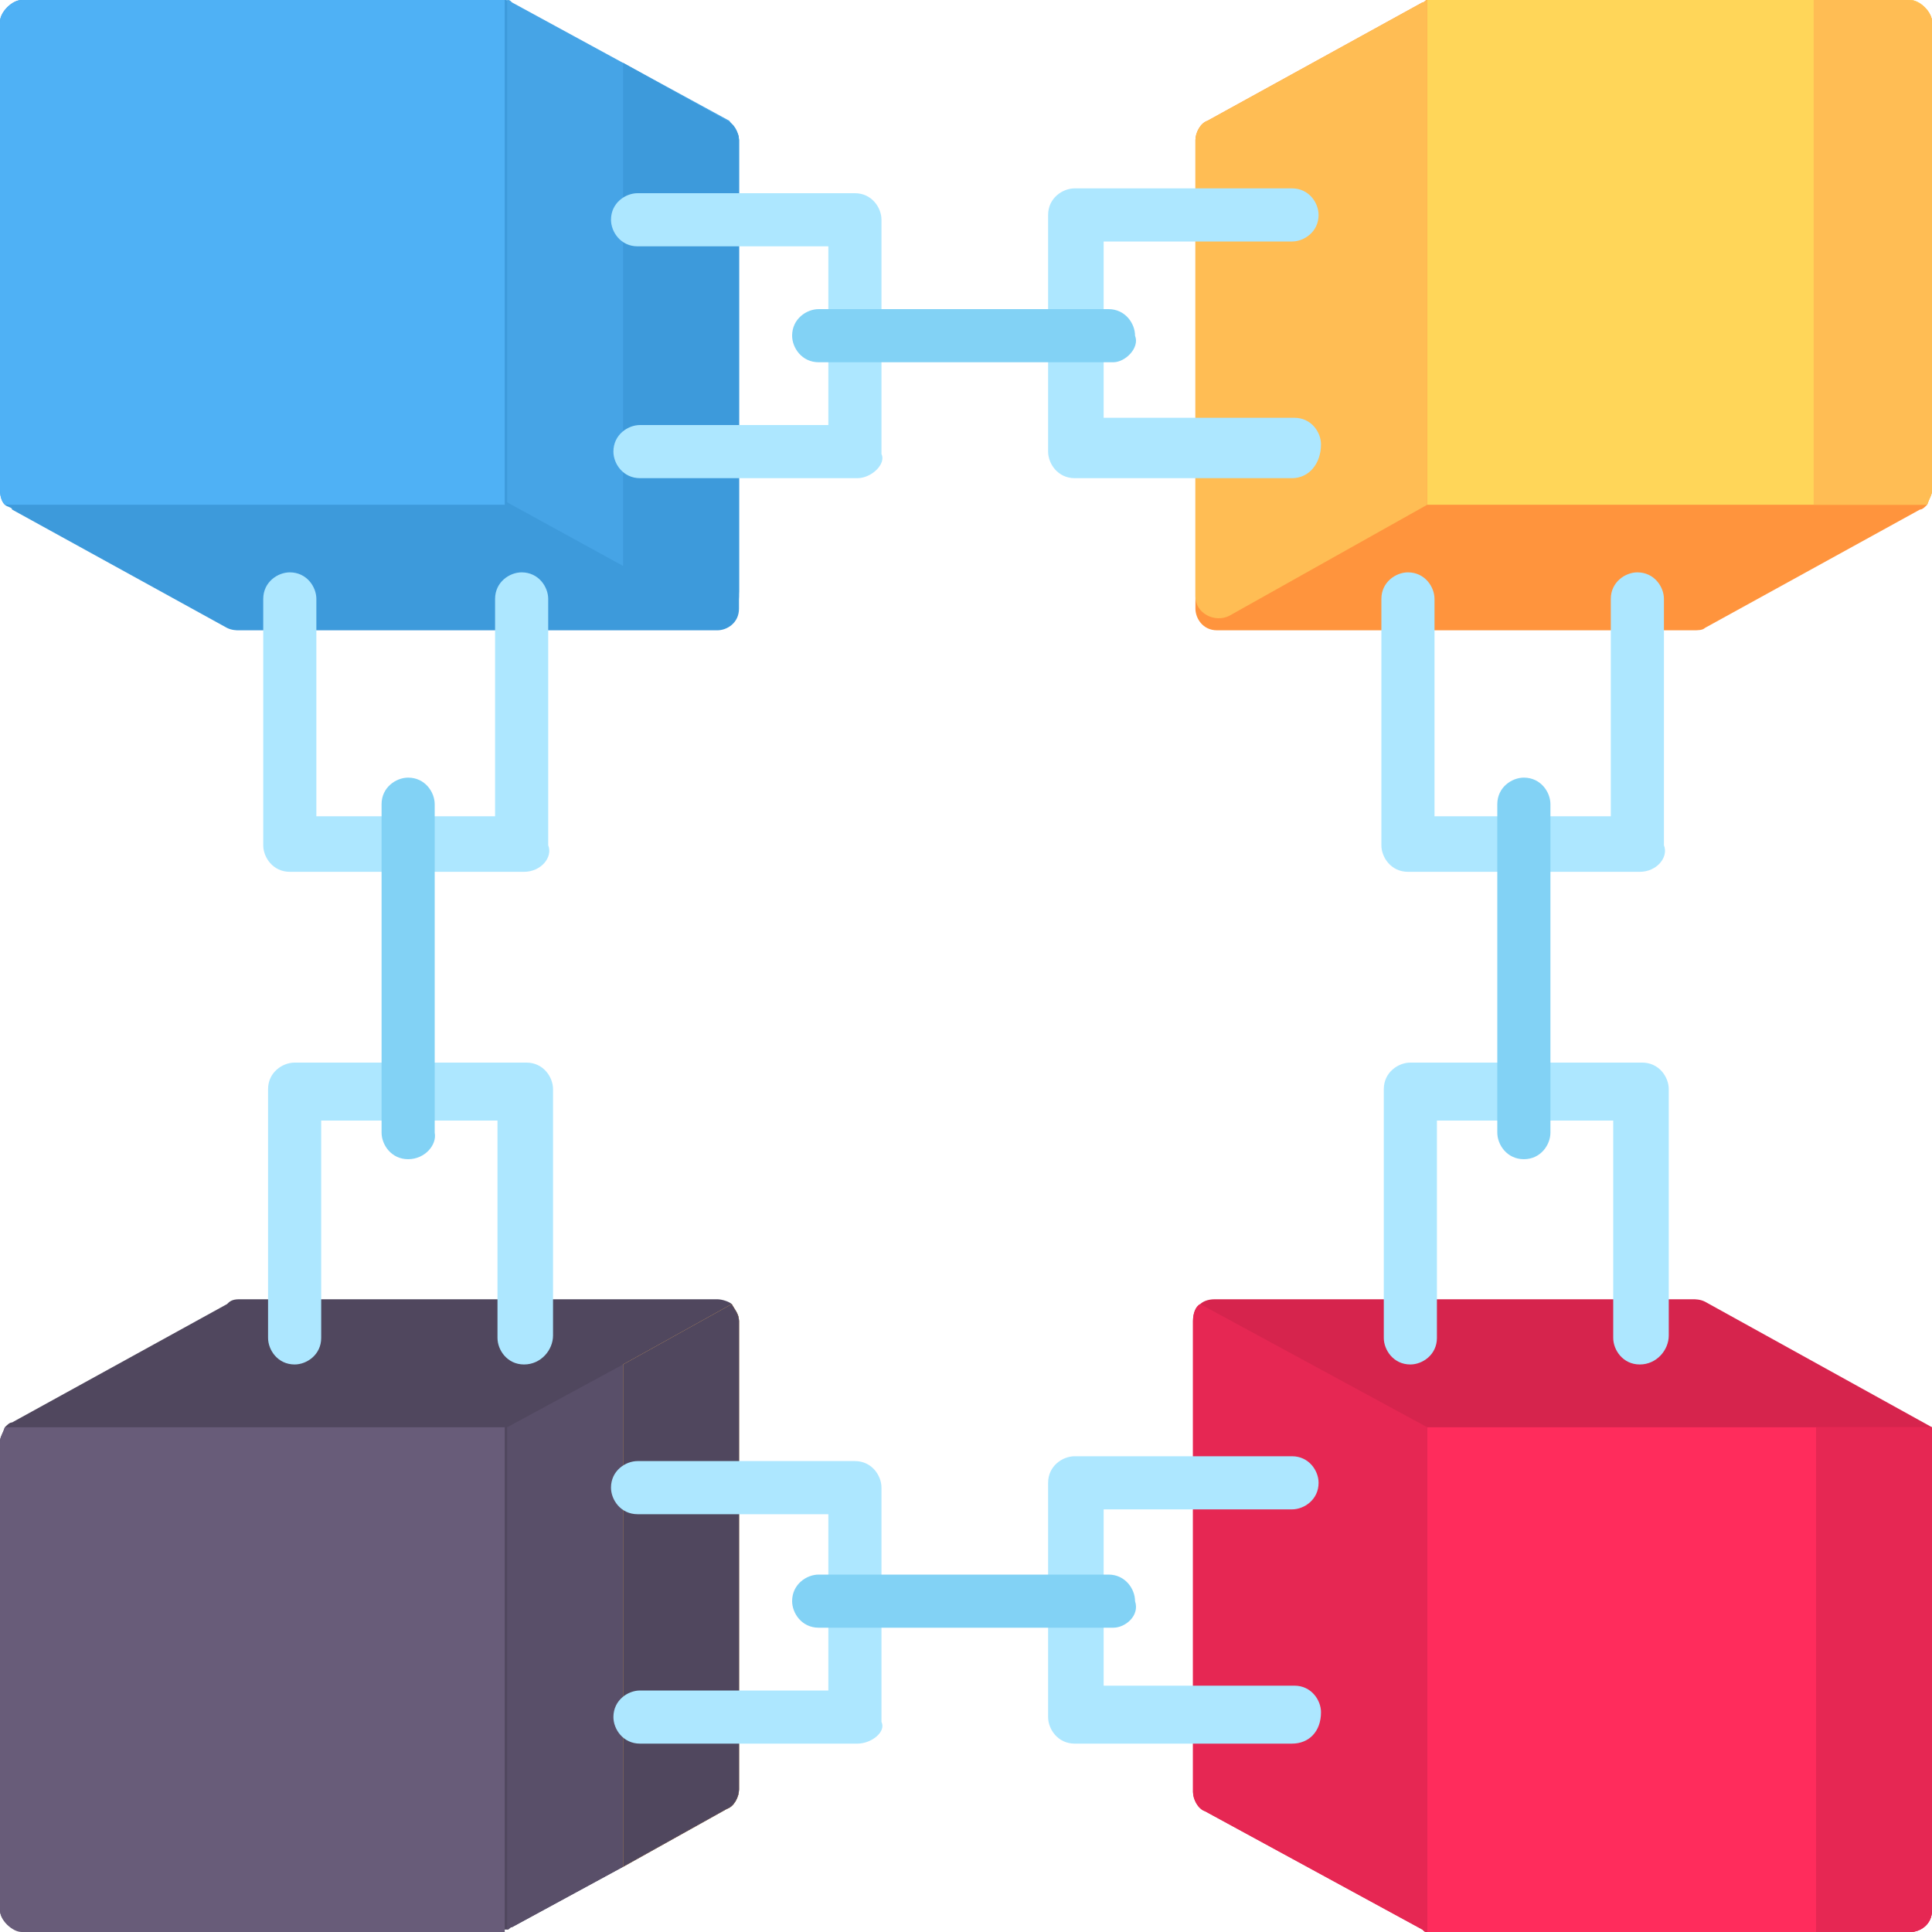 <svg xmlns="http://www.w3.org/2000/svg" xmlns:xlink="http://www.w3.org/1999/xlink" id="Layer_1" x="0px" y="0px" width="80px" height="80px" viewBox="0 0 80 80" style="enable-background:new 0 0 80 80;" xml:space="preserve"><style type="text/css">	.st0{fill:#3D9ADB;}	.st1{fill:#4FB1F5;}	.st2{fill:#46A4E6;}	.st3{fill:#FF943D;}	.st4{fill:#FFD659;}	.st5{fill:#FFBD54;}	.st6{fill:#50475E;}	.st7{fill:#685C79;}	.st8{fill:#594F69;}	.st9{fill:#D6244D;}	.st10{fill:#FF2C5C;}	.st11{fill:#E62753;}	.st12{fill:#ADE7FF;}	.st13{fill:#82D2F5;}</style><g id="surface1">	<path class="st0" d="M30.6,5.8v19.4c0,0.6-0.5,0.9-0.9,0.9H9.9c-0.1,0-0.3,0-0.5-0.1l-8.9-4.9C0.5,21,0.3,21,0.2,20.9  S0,20.6,0,20.3V0.9C0,0.5,0.5,0,0.9,0h19.8c0.1,0,0.1,0,0.2,0C21,0,21,0,21.1,0.1L30.1,5C30.4,5.3,30.6,5.5,30.6,5.8z"></path>	<path class="st1" d="M20.9,0v20.9H0.2C0.1,20.8,0,20.6,0,20.3V0.9C0,0.5,0.5,0,0.9,0h19.8C20.8,0,20.8,0,20.9,0z"></path>	<path class="st2" d="M30.6,5.8v18.7c0,0.7-0.8,1.1-1.4,0.8L21,20.8V0c0.1,0,0.1,0,0.2,0.1L30.2,5C30.4,5.3,30.6,5.5,30.6,5.8z"></path>	<path class="st0" d="M30.6,24.7V5.8c0-0.3-0.2-0.7-0.5-0.8l-4.3-2.4v20.9l3.4,1.9C29.8,25.8,30.6,25.4,30.6,24.7z"></path>	<path class="st3" d="M80,0.9v19.4c0,0.2-0.1,0.3-0.2,0.6c-0.1,0.1-0.2,0.2-0.3,0.2l-8.9,4.9c-0.1,0.1-0.3,0.1-0.5,0.1H50.4  c-0.6,0-0.9-0.5-0.9-0.9V5.8c0-0.3,0.2-0.7,0.5-0.8l8.9-4.9C59,0.1,59,0,59.1,0c0.1,0,0.1,0,0.2,0h19.8C79.5,0,80,0.5,80,0.9z"></path>	<path class="st4" d="M80,0.9v19.4c0,0.2-0.1,0.3-0.2,0.6H59.1V0c0.1,0,0.1,0,0.2,0h19.8C79.5,0,80,0.5,80,0.9z"></path>	<path class="st5" d="M80,0.9v19.4c0,0.2-0.1,0.3-0.2,0.6h-4.7V0H79C79.5,0,80,0.5,80,0.9z"></path>	<path class="st5" d="M59.1,0v20.9l-8.2,4.6c-0.6,0.3-1.4-0.1-1.4-0.8V5.8c0-0.3,0.2-0.7,0.5-0.8l8.9-4.9C59,0.1,59,0,59.1,0z"></path>	<path class="st6" d="M30.6,54.7v19.4c0,0.3-0.2,0.7-0.5,0.8l-4.3,2.4l-4.6,2.5c-0.1,0-0.1,0.1-0.2,0.1c-0.1,0-0.1,0-0.2,0H0.9  C0.5,80,0,79.5,0,79.1V59.7c0-0.2,0.1-0.3,0.2-0.6c0.1-0.1,0.2-0.2,0.3-0.2l8.9-4.9c0.1-0.1,0.2-0.2,0.5-0.2h19.8  c0.2,0,0.5,0.1,0.6,0.2C30.4,54.2,30.6,54.4,30.6,54.7z"></path>	<path class="st7" d="M20.9,59.1V80c-0.1,0-0.1,0-0.2,0H0.9C0.5,80,0,79.5,0,79.1V59.7c0-0.2,0.1-0.3,0.2-0.6  C0.2,59.1,20.9,59.1,20.9,59.1z"></path>	<path class="st8" d="M30.6,54.7v19.4c0,0.3-0.2,0.7-0.5,0.8l-4.3,2.4l-4.6,2.5c-0.1,0-0.1,0.1-0.2,0.1V59.1l4.8-2.6l4.5-2.5  C30.4,54.2,30.6,54.4,30.6,54.7z"></path>	<path class="st5" d="M30.6,54.7v19.4c0,0.3-0.2,0.7-0.5,0.8l-4.3,2.4V56.5l4.5-2.5C30.4,54.2,30.6,54.4,30.6,54.7z"></path>	<path class="st6" d="M30.6,54.7v19.4c0,0.3-0.2,0.7-0.5,0.8l-4.3,2.4V56.5l4.5-2.5C30.4,54.2,30.6,54.4,30.6,54.7z"></path>	<path class="st9" d="M80,59.1v20c0,0.6-0.5,0.9-0.9,0.9H59.3c-0.1,0-0.1,0-0.2,0c-0.1,0-0.1,0-0.2-0.1L49.9,75  c-0.3-0.1-0.5-0.5-0.5-0.8V54.7c0-0.3,0.1-0.6,0.3-0.7c0.1-0.1,0.3-0.2,0.6-0.2h19.8c0.1,0,0.3,0,0.5,0.1L80,59.1z"></path>	<path class="st10" d="M80,59.1v20c0,0.6-0.5,0.9-0.9,0.9H59.3c-0.1,0-0.1,0-0.2,0V59.1H80z"></path>	<path class="st11" d="M75.2,59.1H80v20c0,0.6-0.5,0.9-0.9,0.9h-3.9C75.2,80,75.2,59.1,75.2,59.1z"></path>	<path class="st11" d="M59.1,59.1V80c-0.1,0-0.1,0-0.2-0.1L49.9,75c-0.3-0.1-0.5-0.5-0.5-0.8V54.7c0-0.3,0.1-0.6,0.3-0.7L59.1,59.1z  "></path>	<path class="st12" d="M35.5,19.8h-9c-0.7,0-1.1-0.6-1.1-1.1c0-0.7,0.6-1.1,1.1-1.1h7.8v-7.4h-7.9c-0.7,0-1.1-0.6-1.1-1.1  c0-0.7,0.6-1.1,1.1-1.1h9c0.7,0,1.1,0.6,1.1,1.1v9.7C36.7,19.2,36.1,19.8,35.5,19.8z"></path>	<path class="st12" d="M53.5,19.8h-9c-0.7,0-1.1-0.6-1.1-1.1V8.9c0-0.7,0.6-1.1,1.1-1.1h9c0.7,0,1.1,0.6,1.1,1.1  c0,0.7-0.6,1.1-1.1,1.1h-7.8v7.3h7.9c0.7,0,1.1,0.6,1.1,1.1C54.7,19.2,54.2,19.8,53.5,19.8z"></path>	<path class="st13" d="M46.1,15H33.9c-0.7,0-1.1-0.6-1.1-1.1c0-0.7,0.6-1.1,1.1-1.1h12c0.7,0,1.1,0.6,1.1,1.1  C47.2,14.4,46.6,15,46.1,15z"></path>	<path class="st12" d="M35.5,72.2h-9c-0.7,0-1.1-0.6-1.1-1.1c0-0.7,0.6-1.1,1.1-1.1h7.8v-7.3h-7.9c-0.7,0-1.1-0.6-1.1-1.1  c0-0.7,0.6-1.1,1.1-1.1h9c0.7,0,1.1,0.6,1.1,1.1v9.7C36.7,71.7,36.1,72.2,35.5,72.2z"></path>	<path class="st12" d="M53.5,72.2h-9c-0.7,0-1.1-0.6-1.1-1.1v-9.7c0-0.7,0.6-1.1,1.1-1.1h9c0.7,0,1.1,0.6,1.1,1.1  c0,0.7-0.6,1.1-1.1,1.1h-7.8v7.3h7.9c0.7,0,1.1,0.6,1.1,1.1C54.7,71.7,54.2,72.2,53.5,72.2z"></path>	<path class="st13" d="M46.1,67.4H33.9c-0.7,0-1.1-0.6-1.1-1.1c0-0.7,0.6-1.1,1.1-1.1h12c0.7,0,1.1,0.6,1.1,1.1  C47.2,66.9,46.6,67.4,46.1,67.4z"></path>	<path class="st12" d="M67.9,36.1h-9.6c-0.7,0-1.1-0.6-1.1-1.1V24.8c0-0.7,0.6-1.1,1.1-1.1c0.7,0,1.1,0.6,1.1,1.1v9h7.3v-9  c0-0.7,0.6-1.1,1.1-1.1c0.7,0,1.1,0.6,1.1,1.1V35C69.1,35.5,68.6,36.1,67.9,36.1z"></path>	<path class="st12" d="M67.9,56.5c-0.7,0-1.1-0.6-1.1-1.1v-9h-7.3v9c0,0.7-0.6,1.1-1.1,1.1c-0.7,0-1.1-0.6-1.1-1.1V45.1  c0-0.7,0.6-1.1,1.1-1.1H68c0.7,0,1.1,0.6,1.1,1.1v10.2C69.1,55.9,68.6,56.5,67.9,56.5z"></path>	<path class="st13" d="M63.1,48c-0.7,0-1.1-0.6-1.1-1.1V33.3c0-0.7,0.6-1.1,1.1-1.1c0.7,0,1.1,0.6,1.1,1.1v13.6  C64.2,47.4,63.8,48,63.1,48z"></path>	<path class="st12" d="M21.7,36.1H12c-0.7,0-1.1-0.6-1.1-1.1V24.8c0-0.7,0.6-1.1,1.1-1.1c0.7,0,1.1,0.6,1.1,1.1v9h7.4v-9  c0-0.7,0.6-1.1,1.1-1.1c0.7,0,1.1,0.6,1.1,1.1V35C22.9,35.5,22.4,36.1,21.7,36.1z"></path>	<path class="st12" d="M21.7,56.5c-0.7,0-1.1-0.6-1.1-1.1v-9h-7.3v9c0,0.7-0.6,1.1-1.1,1.1c-0.7,0-1.1-0.6-1.1-1.1V45.1  c0-0.7,0.6-1.1,1.1-1.1h9.6c0.7,0,1.1,0.6,1.1,1.1v10.2C22.9,55.9,22.4,56.5,21.7,56.5z"></path>	<path class="st13" d="M16.9,48c-0.7,0-1.1-0.6-1.1-1.1V33.3c0-0.7,0.6-1.1,1.1-1.1c0.7,0,1.1,0.6,1.1,1.1v13.6  C18.1,47.4,17.6,48,16.9,48z"></path></g></svg>